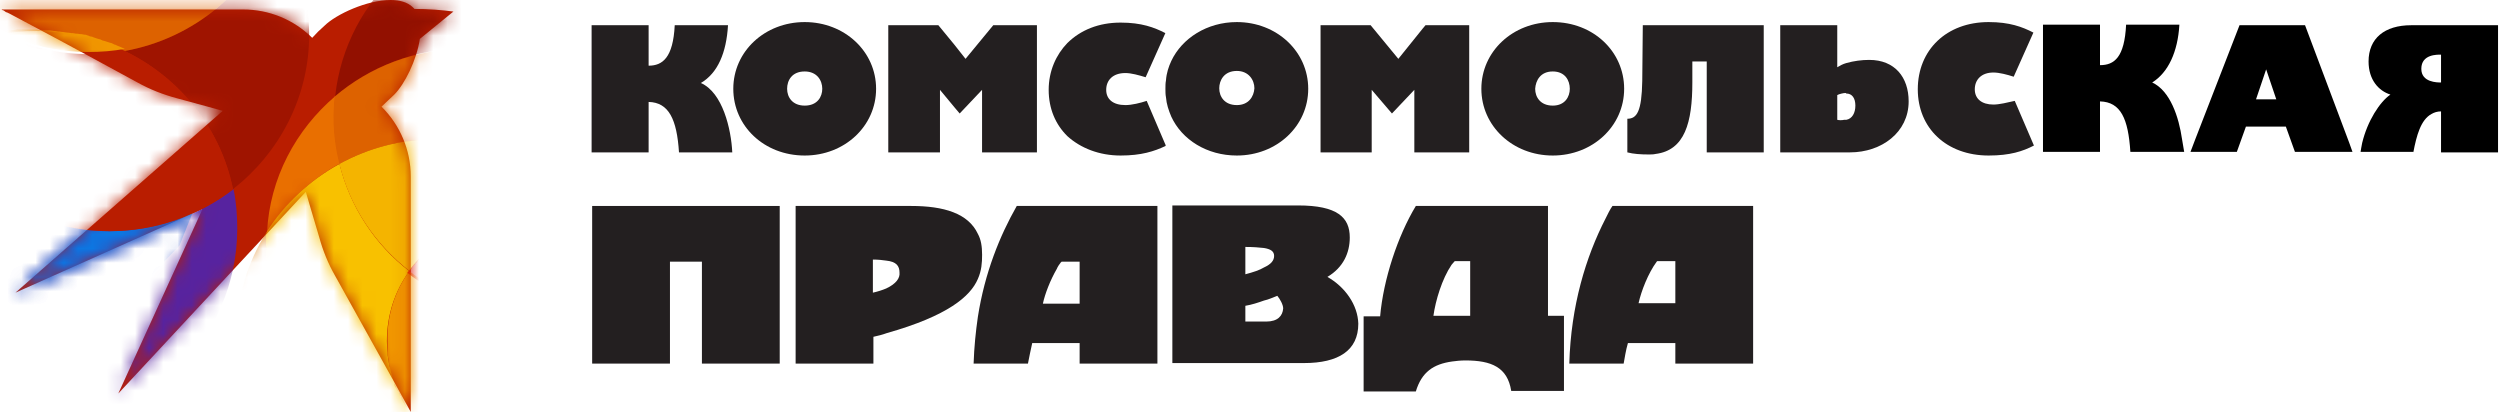 <svg width="176" height="29" viewBox="0 0 176 29" fill="none" xmlns="http://www.w3.org/2000/svg">
<path fill-rule="evenodd" clip-rule="evenodd" d="M109.314 10.949C112.127 10.949 114.34 8.878 114.34 6.251C114.34 3.625 112.164 1.554 109.314 1.554C106.501 1.554 104.288 3.625 104.288 6.251C104.288 8.878 106.501 10.949 109.314 10.949ZM109.314 5.031C110.177 5.031 110.514 5.66 110.514 6.251C110.514 6.806 110.177 7.435 109.314 7.435C108.451 7.435 108.076 6.843 108.076 6.251C108.114 5.66 108.451 5.031 109.314 5.031Z" fill="#231F20"/>
<path fill-rule="evenodd" clip-rule="evenodd" d="M87.073 1.554C84.972 1.554 83.209 2.7 82.459 4.291C82.271 4.698 82.121 5.142 82.084 5.66C82.046 5.845 82.046 6.067 82.046 6.251C82.046 6.436 82.046 6.658 82.084 6.843C82.121 7.324 82.271 7.768 82.459 8.212C83.209 9.839 84.972 10.949 87.073 10.949C89.886 10.949 92.099 8.878 92.099 6.251C92.099 3.625 89.886 1.554 87.073 1.554ZM87.073 7.398C86.21 7.398 85.835 6.806 85.835 6.215C85.835 5.66 86.172 4.994 87.073 4.994C87.898 4.994 88.31 5.623 88.31 6.215C88.273 6.806 87.898 7.398 87.073 7.398Z" fill="#231F20"/>
<path fill-rule="evenodd" clip-rule="evenodd" d="M78.89 10.949C80.353 10.949 81.253 10.653 82.041 10.284C82.041 10.246 82.041 10.246 82.079 10.246L82.041 10.172L80.728 7.102C80.278 7.25 79.678 7.398 79.228 7.398C78.365 7.398 77.877 6.991 77.877 6.326C77.877 5.66 78.328 5.142 79.228 5.142C79.641 5.142 80.166 5.29 80.653 5.438L82.041 2.331C81.253 1.924 80.353 1.591 78.89 1.591C77.352 1.591 76.077 2.109 75.139 3.034C74.352 3.847 73.827 4.994 73.827 6.326C73.827 7.657 74.314 8.767 75.139 9.581C76.077 10.431 77.39 10.949 78.89 10.949Z" fill="#231F20"/>
<path fill-rule="evenodd" clip-rule="evenodd" d="M66.174 6.325L67.186 7.546L67.561 7.99L69.137 6.325V10.727H73V1.776H69.925L67.974 4.143L67.186 3.144L66.061 1.776H62.535V10.727H66.174V6.325Z" fill="#231F20"/>
<path fill-rule="evenodd" clip-rule="evenodd" d="M130.243 10.727C132.456 10.727 134.369 9.321 134.369 7.139C134.369 5.438 133.394 4.217 131.594 4.217C131.068 4.217 130.506 4.291 129.981 4.439C129.718 4.513 129.531 4.624 129.343 4.735V1.776H125.329V10.727H130.243ZM129.343 8.434V6.695C129.455 6.621 129.793 6.547 129.906 6.547C129.943 6.547 129.943 6.547 129.981 6.584C130.393 6.584 130.618 6.917 130.618 7.435C130.618 7.953 130.393 8.36 129.981 8.434C129.943 8.434 129.868 8.434 129.831 8.434C129.681 8.471 129.455 8.471 129.343 8.434Z" fill="#231F20"/>
<path fill-rule="evenodd" clip-rule="evenodd" d="M108.978 14.5H99.675C98.4 16.609 97.387 19.679 97.162 22.268H95.999V27.558H99.675C100.088 26.189 100.913 25.634 102.226 25.449C102.489 25.412 102.826 25.375 103.164 25.375C105.002 25.375 106.127 25.856 106.39 27.52H110.103V22.231H108.978V14.5ZM103.501 22.231H100.913C101.063 21.158 101.513 19.642 102.189 18.643C102.264 18.569 102.301 18.495 102.414 18.384H103.501V22.231Z" fill="#231F20"/>
<path fill-rule="evenodd" clip-rule="evenodd" d="M116.553 10.838C118.616 10.579 119.141 8.619 119.141 5.807V4.328H120.154V10.727H124.167V1.776H115.653L115.615 5.697C115.578 7.842 115.24 8.36 114.565 8.36V10.727C114.977 10.838 115.503 10.875 116.065 10.875C116.215 10.875 116.403 10.875 116.553 10.838Z" fill="#231F20"/>
<path fill-rule="evenodd" clip-rule="evenodd" d="M96.568 6.325L97.993 7.99L99.569 6.325V10.727H103.432V1.776H100.356L100.169 1.998L98.443 4.143L96.493 1.776H92.967V10.727H96.568V6.325Z" fill="#231F20"/>
<path fill-rule="evenodd" clip-rule="evenodd" d="M93.449 19.494C94.574 18.828 95.024 17.792 95.024 16.719C95.024 15.314 94.162 14.463 91.386 14.463H82.534V25.56H91.799C94.237 25.56 95.625 24.672 95.625 22.786C95.587 21.454 94.687 20.196 93.449 19.494ZM87.673 17.385C88.235 17.385 88.648 17.422 88.986 17.459C89.436 17.533 89.698 17.681 89.698 18.014C89.698 18.347 89.473 18.606 88.986 18.828C88.685 19.013 88.235 19.161 87.673 19.309V17.385ZM89.135 22.638H87.673V21.528C88.123 21.454 88.573 21.306 88.986 21.158C89.323 21.084 89.623 20.936 89.923 20.825C90.111 21.047 90.336 21.454 90.336 21.713C90.298 22.231 89.961 22.638 89.135 22.638Z" fill="#231F20"/>
<path fill-rule="evenodd" clip-rule="evenodd" d="M69.14 17.94C69.14 17.348 69.065 16.868 68.84 16.461C68.165 15.018 66.44 14.5 64.152 14.5H56.012V25.597H61.488V23.711C61.826 23.637 62.126 23.563 62.426 23.452C66.74 22.231 68.315 20.862 68.84 19.642C69.103 19.05 69.14 18.495 69.14 17.94ZM62.389 20.308C62.126 20.419 61.788 20.529 61.451 20.604V18.273C61.826 18.273 62.126 18.31 62.389 18.347C63.101 18.421 63.326 18.717 63.326 19.198C63.364 19.568 63.101 19.975 62.389 20.308Z" fill="#231F20"/>
<path fill-rule="evenodd" clip-rule="evenodd" d="M140.338 7.361C139.513 7.361 139.025 6.954 139.025 6.288C139.025 5.623 139.475 5.105 140.338 5.105C140.751 5.105 141.313 5.253 141.764 5.401L143.151 2.294C142.364 1.887 141.463 1.554 140.001 1.554C137.037 1.554 135.012 3.514 135.012 6.288C135.012 9.026 137.037 10.949 140.001 10.949C141.501 10.949 142.401 10.653 143.189 10.246L141.839 7.102C141.351 7.213 140.751 7.361 140.338 7.361Z" fill="#231F20"/>
<path fill-rule="evenodd" clip-rule="evenodd" d="M113.517 14.5C113.33 14.759 113.18 15.092 113.03 15.388C111.642 18.088 110.592 21.528 110.479 25.597H114.305C114.38 25.19 114.455 24.672 114.605 24.154H117.944V25.597H123.42V14.5H113.517ZM117.944 18.421V21.343H115.355C115.543 20.492 116.031 19.235 116.631 18.421C116.631 18.421 116.631 18.421 116.668 18.384H117.944V18.421Z" fill="#231F20"/>
<path fill-rule="evenodd" clip-rule="evenodd" d="M71.58 14.5C70.38 16.609 69.329 19.198 68.842 22.305C68.692 23.341 68.579 24.45 68.542 25.597H72.368C72.443 25.19 72.555 24.672 72.668 24.154H76.006V25.597H81.482V14.5H71.58ZM76.006 21.38H73.418C73.568 20.677 73.943 19.716 74.393 18.939C74.468 18.754 74.581 18.606 74.693 18.458C74.693 18.458 74.731 18.458 74.731 18.421H76.006V21.38Z" fill="#231F20"/>
<path fill-rule="evenodd" clip-rule="evenodd" d="M41.688 14.5V25.597H47.165V18.421H49.415V25.597H54.892V14.5H41.688Z" fill="#231F20"/>
<path fill-rule="evenodd" clip-rule="evenodd" d="M56.651 10.949C59.464 10.949 61.677 8.878 61.677 6.251C61.677 3.625 59.464 1.554 56.651 1.554C53.837 1.554 51.624 3.625 51.624 6.251C51.624 8.878 53.8 10.949 56.651 10.949ZM56.651 5.031C57.513 5.031 57.888 5.66 57.888 6.251C57.888 6.806 57.551 7.435 56.651 7.435C55.788 7.435 55.413 6.843 55.413 6.251C55.413 5.66 55.75 5.031 56.651 5.031Z" fill="#231F20"/>
<path fill-rule="evenodd" clip-rule="evenodd" d="M45.663 7.176C47.088 7.213 47.651 8.397 47.801 10.727H51.552C51.477 9.1 50.877 6.51 49.339 5.844C50.539 5.142 51.139 3.699 51.252 1.776H47.501C47.388 4.069 46.638 4.624 45.663 4.624V1.776H41.649V10.727H45.663V7.176Z" fill="#231F20"/>
<path d="M153.616 9.802C153.391 8.249 152.791 6.399 151.516 5.807C152.641 5.104 153.316 3.662 153.429 1.738H149.678C149.565 4.032 148.853 4.587 147.84 4.587V1.738H143.826V10.69H147.84V7.139C149.303 7.176 149.828 8.36 149.978 10.69H153.766L153.616 9.802Z" fill="black"/>
<path d="M169.898 10.727C170.123 9.543 170.423 8.434 171.173 8.027C171.361 7.916 171.586 7.842 171.849 7.842V10.727H175.862V1.776H169.748C167.873 1.776 166.747 2.7 166.747 4.328C166.747 5.623 167.46 6.399 168.285 6.658C167.535 7.176 166.672 8.508 166.297 10.061C166.26 10.209 166.185 10.69 166.185 10.69H166.522H169.898V10.727ZM171.849 3.847V5.807C171.586 5.807 170.461 5.807 170.461 4.846C170.461 3.81 171.586 3.847 171.849 3.847Z" fill="black"/>
<path d="M162.275 1.776H157.662L154.548 9.802L154.211 10.69H157.474L158.112 8.915H160.925L161.563 10.69H165.614L165.389 10.061L162.275 1.776ZM158.825 6.991L159.537 4.883L160.25 6.991H158.825Z" fill="black"/>
<path fill-rule="evenodd" clip-rule="evenodd" d="M4.013 2.737L0.675 0.962L0.525 0.888L0.413 0.851L0.263 0.74L0.15 0.703L0.113 0.666H0.075H0.038H0C0 0.666 11.59 0.666 17.104 0.666C18.942 0.666 20.668 1.369 21.98 2.663C22.243 2.367 22.543 2.071 22.843 1.812C23.668 0.999 25.844 0 27.494 0C28.132 0 28.695 0.148 29.07 0.518C29.107 0.555 29.145 0.592 29.182 0.629C30.12 0.629 31.133 0.703 31.92 0.814L29.557 2.737C29.332 4.254 28.469 5.955 27.757 6.658C27.457 6.954 27.157 7.213 26.857 7.509C28.169 8.803 28.919 10.579 28.919 12.428C28.919 17.866 28.919 29 28.919 29C28.919 29 25.206 22.305 23.593 19.419C23.106 18.569 22.73 17.644 22.468 16.682C22.055 15.314 21.53 13.501 21.53 13.501L8.327 27.705L14.254 14.722L1.088 20.603L15.679 7.805C15.679 7.805 13.841 7.287 12.453 6.917C11.478 6.658 10.54 6.288 9.677 5.807C7.652 4.698 4.013 2.737 4.013 2.737Z" fill="#B91D00"/>
<mask id="mask0_1796_38" style="mask-type:luminance" maskUnits="userSpaceOnUse" x="0" y="0" width="32" height="30">
<path d="M4.025 2.738L0.687 0.963L0.537 0.889L0.424 0.852L0.274 0.741L0.162 0.704L0.124 0.667H0.087H0.049H0.012C0.012 0.667 11.602 0.667 17.116 0.667C18.954 0.667 20.679 1.37 21.992 2.664C22.255 2.368 22.555 2.072 22.855 1.813C23.68 1 25.856 0.001 27.506 0.001C28.144 0.001 28.706 0.149 29.081 0.519C29.119 0.556 29.156 0.593 29.194 0.63C30.132 0.63 31.144 0.704 31.932 0.815L29.569 2.738C29.344 4.255 28.481 5.956 27.769 6.659C27.468 6.955 27.168 7.214 26.868 7.51C28.181 8.804 28.931 10.58 28.931 12.429C28.931 17.867 28.931 29.001 28.931 29.001C28.931 29.001 25.218 22.306 23.605 19.42C23.117 18.57 22.742 17.645 22.48 16.683C22.067 15.315 21.542 13.502 21.542 13.502L8.339 27.706L14.265 14.723L1.1 20.604L15.691 7.806C15.691 7.806 13.853 7.288 12.465 6.918C11.49 6.659 10.552 6.289 9.689 5.808C7.664 4.699 4.025 2.738 4.025 2.738Z" fill="white"/>
</mask>
<g mask="url(#mask0_1796_38)">
<path fill-rule="evenodd" clip-rule="evenodd" d="M23.598 6.769C24.348 -0.185 30.312 -5.585 37.551 -5.585C45.278 -5.585 51.58 0.629 51.58 8.249C51.58 9.618 51.392 10.912 51.017 12.17C49.404 10.653 47.229 9.729 44.828 9.729C44.753 9.729 44.641 9.729 44.566 9.729C42.053 5.919 37.739 3.403 32.788 3.403C29.262 3.403 26.036 4.698 23.598 6.769Z" fill="#921000"/>
</g>
<mask id="mask1_1796_38" style="mask-type:luminance" maskUnits="userSpaceOnUse" x="0" y="0" width="32" height="30">
<path d="M4.025 2.738L0.687 0.963L0.537 0.889L0.424 0.852L0.274 0.741L0.162 0.704L0.124 0.667H0.087H0.049H0.012C0.012 0.667 11.602 0.667 17.116 0.667C18.954 0.667 20.679 1.37 21.992 2.664C22.255 2.368 22.555 2.072 22.855 1.813C23.68 1 25.856 0.001 27.506 0.001C28.144 0.001 28.706 0.149 29.081 0.519C29.119 0.556 29.156 0.593 29.194 0.63C30.132 0.63 31.144 0.704 31.932 0.815L29.569 2.738C29.344 4.255 28.481 5.956 27.769 6.659C27.468 6.955 27.168 7.214 26.868 7.51C28.181 8.804 28.931 10.58 28.931 12.429C28.931 17.867 28.931 29.001 28.931 29.001C28.931 29.001 25.218 22.306 23.605 19.42C23.117 18.57 22.742 17.645 22.48 16.683C22.067 15.315 21.542 13.502 21.542 13.502L8.339 27.706L14.265 14.723L1.1 20.604L15.691 7.806C15.691 7.806 13.853 7.288 12.465 6.918C11.49 6.659 10.552 6.289 9.689 5.808C7.664 4.699 4.025 2.738 4.025 2.738Z" fill="white"/>
</mask>
<g mask="url(#mask1_1796_38)">
<path fill-rule="evenodd" clip-rule="evenodd" d="M18.766 16.35C18.728 16.646 18.728 16.942 18.728 17.238C18.728 24.229 24.017 30.036 30.881 30.961C32.307 31.96 33.995 32.515 35.87 32.515C39.433 32.515 42.509 30.369 43.822 27.336C43.934 27.336 44.084 27.373 44.197 27.373C42.547 33.217 37.108 37.471 30.694 37.471C22.967 37.471 16.665 31.257 16.665 23.637C16.665 20.974 17.415 18.459 18.766 16.35Z" fill="#DD7700"/>
</g>
<mask id="mask2_1796_38" style="mask-type:luminance" maskUnits="userSpaceOnUse" x="0" y="0" width="32" height="30">
<path d="M4.025 2.738L0.687 0.963L0.537 0.889L0.424 0.852L0.274 0.741L0.162 0.704L0.124 0.667H0.087H0.049H0.012C0.012 0.667 11.602 0.667 17.116 0.667C18.954 0.667 20.679 1.37 21.992 2.664C22.255 2.368 22.555 2.072 22.855 1.813C23.68 1 25.856 0.001 27.506 0.001C28.144 0.001 28.706 0.149 29.081 0.519C29.119 0.556 29.156 0.593 29.194 0.63C30.132 0.63 31.144 0.704 31.932 0.815L29.569 2.738C29.344 4.255 28.481 5.956 27.769 6.659C27.468 6.955 27.168 7.214 26.868 7.51C28.181 8.804 28.931 10.58 28.931 12.429C28.931 17.867 28.931 29.001 28.931 29.001C28.931 29.001 25.218 22.306 23.605 19.42C23.117 18.57 22.742 17.645 22.48 16.683C22.067 15.315 21.542 13.502 21.542 13.502L8.339 27.706L14.265 14.723L1.1 20.604L15.691 7.806C15.691 7.806 13.853 7.288 12.465 6.918C11.49 6.659 10.552 6.289 9.689 5.808C7.664 4.699 4.025 2.738 4.025 2.738Z" fill="white"/>
</mask>
<g mask="url(#mask2_1796_38)">
<path fill-rule="evenodd" clip-rule="evenodd" d="M19.402 -5.215C20.902 -3.033 21.765 -0.407 21.765 2.442C21.765 6.843 19.664 10.764 16.401 13.316C15.538 9.026 12.65 5.475 8.787 3.588C13.7 2.701 17.714 -0.702 19.402 -5.215Z" fill="#9F1400"/>
</g>
<mask id="mask3_1796_38" style="mask-type:luminance" maskUnits="userSpaceOnUse" x="0" y="0" width="32" height="30">
<path d="M4.025 2.738L0.687 0.963L0.537 0.889L0.424 0.852L0.274 0.741L0.162 0.704L0.124 0.667H0.087H0.049H0.012C0.012 0.667 11.602 0.667 17.116 0.667C18.954 0.667 20.679 1.37 21.992 2.664C22.255 2.368 22.555 2.072 22.855 1.813C23.68 1 25.856 0.001 27.506 0.001C28.144 0.001 28.706 0.149 29.081 0.519C29.119 0.556 29.156 0.593 29.194 0.63C30.132 0.63 31.144 0.704 31.932 0.815L29.569 2.738C29.344 4.255 28.481 5.956 27.769 6.659C27.468 6.955 27.168 7.214 26.868 7.51C28.181 8.804 28.931 10.58 28.931 12.429C28.931 17.867 28.931 29.001 28.931 29.001C28.931 29.001 25.218 22.306 23.605 19.42C23.117 18.57 22.742 17.645 22.48 16.683C22.067 15.315 21.542 13.502 21.542 13.502L8.339 27.706L14.265 14.723L1.1 20.604L15.691 7.806C15.691 7.806 13.853 7.288 12.465 6.918C11.49 6.659 10.552 6.289 9.689 5.808C7.664 4.699 4.025 2.738 4.025 2.738Z" fill="white"/>
</mask>
<g mask="url(#mask3_1796_38)">
<path fill-rule="evenodd" clip-rule="evenodd" d="M-5.436 -2.366C-4.086 -0.369 -2.173 1.296 0.04 2.369C-2.211 2.775 -4.311 3.7 -6.074 5.069C-6.262 4.218 -6.337 3.33 -6.337 2.443C-6.299 0.741 -5.999 -0.887 -5.436 -2.366Z" fill="#6B0200"/>
</g>
<mask id="mask4_1796_38" style="mask-type:luminance" maskUnits="userSpaceOnUse" x="0" y="0" width="32" height="30">
<path d="M4.025 2.738L0.687 0.963L0.537 0.889L0.424 0.852L0.274 0.741L0.162 0.704L0.124 0.667H0.087H0.049H0.012C0.012 0.667 11.602 0.667 17.116 0.667C18.954 0.667 20.679 1.37 21.992 2.664C22.255 2.368 22.555 2.072 22.855 1.813C23.68 1 25.856 0.001 27.506 0.001C28.144 0.001 28.706 0.149 29.081 0.519C29.119 0.556 29.156 0.593 29.194 0.63C30.132 0.63 31.144 0.704 31.932 0.815L29.569 2.738C29.344 4.255 28.481 5.956 27.769 6.659C27.468 6.955 27.168 7.214 26.868 7.51C28.181 8.804 28.931 10.58 28.931 12.429C28.931 17.867 28.931 29.001 28.931 29.001C28.931 29.001 25.218 22.306 23.605 19.42C23.117 18.57 22.742 17.645 22.48 16.683C22.067 15.315 21.542 13.502 21.542 13.502L8.339 27.706L14.265 14.723L1.1 20.604L15.691 7.806C15.691 7.806 13.853 7.288 12.465 6.918C11.49 6.659 10.552 6.289 9.689 5.808C7.664 4.699 4.025 2.738 4.025 2.738Z" fill="white"/>
</mask>
<g mask="url(#mask4_1796_38)">
<path fill-rule="evenodd" clip-rule="evenodd" d="M23.602 6.77C23.564 7.251 23.527 7.731 23.527 8.249C23.527 9.359 23.677 10.469 23.939 11.504C21.839 12.651 20.076 14.316 18.801 16.35C18.988 12.54 20.826 9.137 23.602 6.77Z" fill="#E96F00"/>
</g>
<mask id="mask5_1796_38" style="mask-type:luminance" maskUnits="userSpaceOnUse" x="0" y="0" width="32" height="30">
<path d="M4.025 2.738L0.687 0.963L0.537 0.889L0.424 0.852L0.274 0.741L0.162 0.704L0.124 0.667H0.087H0.049H0.012C0.012 0.667 11.602 0.667 17.116 0.667C18.954 0.667 20.679 1.37 21.992 2.664C22.255 2.368 22.555 2.072 22.855 1.813C23.68 1 25.856 0.001 27.506 0.001C28.144 0.001 28.706 0.149 29.081 0.519C29.119 0.556 29.156 0.593 29.194 0.63C30.132 0.63 31.144 0.704 31.932 0.815L29.569 2.738C29.344 4.255 28.481 5.956 27.769 6.659C27.468 6.955 27.168 7.214 26.868 7.51C28.181 8.804 28.931 10.58 28.931 12.429C28.931 17.867 28.931 29.001 28.931 29.001C28.931 29.001 25.218 22.306 23.605 19.42C23.117 18.57 22.742 17.645 22.48 16.683C22.067 15.315 21.542 13.502 21.542 13.502L8.339 27.706L14.265 14.723L1.1 20.604L15.691 7.806C15.691 7.806 13.853 7.288 12.465 6.918C11.49 6.659 10.552 6.289 9.689 5.808C7.664 4.699 4.025 2.738 4.025 2.738Z" fill="white"/>
</mask>
<g mask="url(#mask5_1796_38)">
<path fill-rule="evenodd" clip-rule="evenodd" d="M23.893 11.542C23.631 10.506 23.481 9.396 23.481 8.287C23.481 7.806 23.518 7.288 23.556 6.807C26.032 4.699 29.22 3.441 32.746 3.441C37.697 3.441 42.011 5.956 44.524 9.766C42.236 9.84 40.172 10.728 38.635 12.171L38.56 12.245C36.309 10.728 33.571 9.84 30.645 9.84C28.207 9.803 25.919 10.432 23.893 11.542Z" fill="#DD6200"/>
</g>
<mask id="mask6_1796_38" style="mask-type:luminance" maskUnits="userSpaceOnUse" x="0" y="0" width="32" height="30">
<path d="M4.025 2.738L0.687 0.963L0.537 0.889L0.424 0.852L0.274 0.741L0.162 0.704L0.124 0.667H0.087H0.049H0.012C0.012 0.667 11.602 0.667 17.116 0.667C18.954 0.667 20.679 1.37 21.992 2.664C22.255 2.368 22.555 2.072 22.855 1.813C23.68 1 25.856 0.001 27.506 0.001C28.144 0.001 28.706 0.149 29.081 0.519C29.119 0.556 29.156 0.593 29.194 0.63C30.132 0.63 31.144 0.704 31.932 0.815L29.569 2.738C29.344 4.255 28.481 5.956 27.769 6.659C27.468 6.955 27.168 7.214 26.868 7.51C28.181 8.804 28.931 10.58 28.931 12.429C28.931 17.867 28.931 29.001 28.931 29.001C28.931 29.001 25.218 22.306 23.605 19.42C23.117 18.57 22.742 17.645 22.48 16.683C22.067 15.315 21.542 13.502 21.542 13.502L8.339 27.706L14.265 14.723L1.1 20.604L15.691 7.806C15.691 7.806 13.853 7.288 12.465 6.918C11.49 6.659 10.552 6.289 9.689 5.808C7.664 4.699 4.025 2.738 4.025 2.738Z" fill="white"/>
</mask>
<g mask="url(#mask6_1796_38)">
<path fill-rule="evenodd" clip-rule="evenodd" d="M23.899 11.541C24.649 14.575 26.412 17.238 28.813 19.087C27.8 20.493 27.237 22.157 27.237 24.007C27.237 26.892 28.663 29.407 30.876 30.961C24.011 30.036 18.723 24.266 18.723 17.238C18.723 16.942 18.723 16.646 18.76 16.35C20.035 14.353 21.798 12.688 23.899 11.541Z" fill="#F8C100"/>
</g>
<mask id="mask7_1796_38" style="mask-type:luminance" maskUnits="userSpaceOnUse" x="0" y="0" width="32" height="30">
<path d="M4.025 2.738L0.687 0.963L0.537 0.889L0.424 0.852L0.274 0.741L0.162 0.704L0.124 0.667H0.087H0.049H0.012C0.012 0.667 11.602 0.667 17.116 0.667C18.954 0.667 20.679 1.37 21.992 2.664C22.255 2.368 22.555 2.072 22.855 1.813C23.68 1 25.856 0.001 27.506 0.001C28.144 0.001 28.706 0.149 29.081 0.519C29.119 0.556 29.156 0.593 29.194 0.63C30.132 0.63 31.144 0.704 31.932 0.815L29.569 2.738C29.344 4.255 28.481 5.956 27.769 6.659C27.468 6.955 27.168 7.214 26.868 7.51C28.181 8.804 28.931 10.58 28.931 12.429C28.931 17.867 28.931 29.001 28.931 29.001C28.931 29.001 25.218 22.306 23.605 19.42C23.117 18.57 22.742 17.645 22.48 16.683C22.067 15.315 21.542 13.502 21.542 13.502L8.339 27.706L14.265 14.723L1.1 20.604L15.691 7.806C15.691 7.806 13.853 7.288 12.465 6.918C11.49 6.659 10.552 6.289 9.689 5.808C7.664 4.699 4.025 2.738 4.025 2.738Z" fill="white"/>
</mask>
<g mask="url(#mask7_1796_38)">
<path fill-rule="evenodd" clip-rule="evenodd" d="M23.89 11.542C25.916 10.432 28.204 9.803 30.68 9.803C33.605 9.803 36.343 10.691 38.594 12.208C38.481 12.319 38.369 12.43 38.257 12.54C38.144 12.652 38.031 12.762 37.956 12.91C37.919 12.984 37.844 13.021 37.806 13.095L37.731 13.206L37.694 13.28C37.656 13.354 37.619 13.391 37.544 13.465V13.502L37.469 13.576L37.431 13.65V13.687C37.394 13.761 37.356 13.798 37.319 13.872V13.909L37.281 13.983L37.244 14.057V14.094C37.206 14.168 37.169 14.205 37.131 14.279V14.316L37.094 14.39L37.056 14.501V14.538C37.019 14.612 36.981 14.686 36.944 14.723V14.76V14.797L36.906 14.871L36.831 14.982C36.794 15.056 36.756 15.13 36.756 15.204V15.241V15.278C36.719 15.352 36.719 15.426 36.681 15.5C36.606 15.5 36.493 15.5 36.419 15.5H36.156C36.081 15.5 36.006 15.5 35.893 15.5H35.856H35.781H35.668H35.593H35.556H35.518H35.443H35.368H35.331H35.293H35.256H35.106H35.068C34.993 15.5 34.918 15.537 34.843 15.537H34.806L34.656 15.574H34.618H34.581H34.543H34.468H34.393H34.355H34.318H34.281L33.793 15.722H33.755H33.718H33.68L33.493 15.759C33.418 15.796 33.343 15.796 33.268 15.833H33.23H33.193L33.08 15.87H33.043H33.005H32.968L32.893 15.906L32.818 15.944H32.78H32.743H32.705L32.593 15.98H32.555C32.48 16.017 32.405 16.055 32.33 16.091L32.255 16.276L32.142 16.35H32.105H32.068L32.03 16.387L31.955 16.424L31.88 16.461H31.805L31.767 16.498L31.73 16.535L31.655 16.572L31.617 16.609H31.58H31.542L31.392 16.72C31.317 16.757 31.242 16.794 31.205 16.831L31.13 16.868L31.055 16.942L31.017 16.979L30.98 17.016L30.942 17.053L30.867 17.09L30.792 17.127H30.755L30.717 17.164L30.68 17.201L30.567 17.275L30.53 17.312C30.455 17.349 30.417 17.423 30.342 17.46L30.305 17.497L30.192 17.571L30.154 17.608H30.117L30.079 17.645L30.005 17.719V17.756L29.967 17.793L29.929 17.83L29.892 17.867L29.817 17.941H29.779L29.742 17.978L29.629 18.126C29.592 18.2 29.517 18.237 29.479 18.311L29.442 18.348L29.367 18.459L29.329 18.496H29.254V18.533L29.217 18.607L29.142 18.681H29.104V18.718L29.067 18.755L28.992 18.866V18.903C28.954 18.977 28.879 19.051 28.842 19.088C26.404 17.201 24.641 14.575 23.89 11.542Z" fill="#F4B400"/>
</g>
<mask id="mask8_1796_38" style="mask-type:luminance" maskUnits="userSpaceOnUse" x="0" y="0" width="32" height="30">
<path d="M4.025 2.738L0.687 0.963L0.537 0.889L0.424 0.852L0.274 0.741L0.162 0.704L0.124 0.667H0.087H0.049H0.012C0.012 0.667 11.602 0.667 17.116 0.667C18.954 0.667 20.679 1.37 21.992 2.664C22.255 2.368 22.555 2.072 22.855 1.813C23.68 1 25.856 0.001 27.506 0.001C28.144 0.001 28.706 0.149 29.081 0.519C29.119 0.556 29.156 0.593 29.194 0.63C30.132 0.63 31.144 0.704 31.932 0.815L29.569 2.738C29.344 4.255 28.481 5.956 27.769 6.659C27.468 6.955 27.168 7.214 26.868 7.51C28.181 8.804 28.931 10.58 28.931 12.429C28.931 17.867 28.931 29.001 28.931 29.001C28.931 29.001 25.218 22.306 23.605 19.42C23.117 18.57 22.742 17.645 22.48 16.683C22.067 15.315 21.542 13.502 21.542 13.502L8.339 27.706L14.265 14.723L1.1 20.604L15.691 7.806C15.691 7.806 13.853 7.288 12.465 6.918C11.49 6.659 10.552 6.289 9.689 5.808C7.664 4.699 4.025 2.738 4.025 2.738Z" fill="white"/>
</mask>
<g mask="url(#mask8_1796_38)">
<path fill-rule="evenodd" clip-rule="evenodd" d="M-5.43 -2.366C-3.442 -7.656 1.697 -11.392 7.736 -11.392C12.612 -11.392 16.888 -8.95 19.401 -5.214C17.713 -0.702 13.7 2.701 8.786 3.589C6.911 2.664 4.81 2.184 2.56 2.184C1.697 2.184 0.834 2.258 0.009 2.405C-2.166 1.296 -4.079 -0.369 -5.43 -2.366Z" fill="#DD6200"/>
</g>
<mask id="mask9_1796_38" style="mask-type:luminance" maskUnits="userSpaceOnUse" x="0" y="0" width="32" height="30">
<path d="M4.025 2.738L0.687 0.963L0.537 0.889L0.424 0.852L0.274 0.741L0.162 0.704L0.124 0.667H0.087H0.049H0.012C0.012 0.667 11.602 0.667 17.116 0.667C18.954 0.667 20.679 1.37 21.992 2.664C22.255 2.368 22.555 2.072 22.855 1.813C23.68 1 25.856 0.001 27.506 0.001C28.144 0.001 28.706 0.149 29.081 0.519C29.119 0.556 29.156 0.593 29.194 0.63C30.132 0.63 31.144 0.704 31.932 0.815L29.569 2.738C29.344 4.255 28.481 5.956 27.769 6.659C27.468 6.955 27.168 7.214 26.868 7.51C28.181 8.804 28.931 10.58 28.931 12.429C28.931 17.867 28.931 29.001 28.931 29.001C28.931 29.001 25.218 22.306 23.605 19.42C23.117 18.57 22.742 17.645 22.48 16.683C22.067 15.315 21.542 13.502 21.542 13.502L8.339 27.706L14.265 14.723L1.1 20.604L15.691 7.806C15.691 7.806 13.853 7.288 12.465 6.918C11.49 6.659 10.552 6.289 9.689 5.808C7.664 4.699 4.025 2.738 4.025 2.738Z" fill="white"/>
</mask>
<g mask="url(#mask9_1796_38)">
<path fill-rule="evenodd" clip-rule="evenodd" d="M-6.028 5.068C-4.79 11.43 0.911 16.276 7.738 16.276C11.001 16.276 14.039 15.166 16.44 13.317C16.628 14.205 16.703 15.129 16.703 16.091C16.703 23.785 10.401 29.999 2.599 29.999C-5.203 29.999 -11.504 23.785 -11.504 16.091C-11.504 11.578 -9.366 7.62 -6.028 5.068Z" fill="#57239F"/>
</g>
<mask id="mask10_1796_38" style="mask-type:luminance" maskUnits="userSpaceOnUse" x="0" y="0" width="32" height="30">
<path d="M4.025 2.738L0.687 0.963L0.537 0.889L0.424 0.852L0.274 0.741L0.162 0.704L0.124 0.667H0.087H0.049H0.012C0.012 0.667 11.602 0.667 17.116 0.667C18.954 0.667 20.679 1.37 21.992 2.664C22.255 2.368 22.555 2.072 22.855 1.813C23.68 1 25.856 0.001 27.506 0.001C28.144 0.001 28.706 0.149 29.081 0.519C29.119 0.556 29.156 0.593 29.194 0.63C30.132 0.63 31.144 0.704 31.932 0.815L29.569 2.738C29.344 4.255 28.481 5.956 27.769 6.659C27.468 6.955 27.168 7.214 26.868 7.51C28.181 8.804 28.931 10.58 28.931 12.429C28.931 17.867 28.931 29.001 28.931 29.001C28.931 29.001 25.218 22.306 23.605 19.42C23.117 18.57 22.742 17.645 22.48 16.683C22.067 15.315 21.542 13.502 21.542 13.502L8.339 27.706L14.265 14.723L1.1 20.604L15.691 7.806C15.691 7.806 13.853 7.288 12.465 6.918C11.49 6.659 10.552 6.289 9.689 5.808C7.664 4.699 4.025 2.738 4.025 2.738Z" fill="white"/>
</mask>
<g mask="url(#mask10_1796_38)">
<path fill-rule="evenodd" clip-rule="evenodd" d="M7.464 29.111C5.926 29.666 4.276 29.962 2.55 29.962C-5.252 29.962 -11.553 23.748 -11.553 16.054C-11.553 11.578 -9.415 7.62 -6.077 5.068C-4.839 11.43 0.862 16.276 7.689 16.276C9.79 16.276 11.778 15.832 13.54 15.018L12.64 17.275L5.514 24.784L7.464 29.111Z" fill="#0C77E2"/>
</g>
<mask id="mask11_1796_38" style="mask-type:luminance" maskUnits="userSpaceOnUse" x="0" y="0" width="32" height="30">
<path d="M4.025 2.738L0.687 0.963L0.537 0.889L0.424 0.852L0.274 0.741L0.162 0.704L0.124 0.667H0.087H0.049H0.012C0.012 0.667 11.602 0.667 17.116 0.667C18.954 0.667 20.679 1.37 21.992 2.664C22.255 2.368 22.555 2.072 22.855 1.813C23.68 1 25.856 0.001 27.506 0.001C28.144 0.001 28.706 0.149 29.081 0.519C29.119 0.556 29.156 0.593 29.194 0.63C30.132 0.63 31.144 0.704 31.932 0.815L29.569 2.738C29.344 4.255 28.481 5.956 27.769 6.659C27.468 6.955 27.168 7.214 26.868 7.51C28.181 8.804 28.931 10.58 28.931 12.429C28.931 17.867 28.931 29.001 28.931 29.001C28.931 29.001 25.218 22.306 23.605 19.42C23.117 18.57 22.742 17.645 22.48 16.683C22.067 15.315 21.542 13.502 21.542 13.502L8.339 27.706L14.265 14.723L1.1 20.604L15.691 7.806C15.691 7.806 13.853 7.288 12.465 6.918C11.49 6.659 10.552 6.289 9.689 5.808C7.664 4.699 4.025 2.738 4.025 2.738Z" fill="white"/>
</mask>
<g mask="url(#mask11_1796_38)">
<path fill-rule="evenodd" clip-rule="evenodd" d="M0.05 2.368C1.926 3.293 4.026 3.81 6.239 3.81C7.102 3.81 7.965 3.736 8.79 3.588C8.678 3.514 8.565 3.477 8.453 3.44C12.504 5.253 15.504 8.915 16.404 13.317C14.004 15.166 11.003 16.276 7.702 16.276C0.876 16.276 -4.826 11.467 -6.064 5.068C-4.301 3.736 -2.2 2.775 0.05 2.368Z" fill="#B91D00"/>
</g>
<mask id="mask12_1796_38" style="mask-type:luminance" maskUnits="userSpaceOnUse" x="0" y="0" width="32" height="30">
<path d="M4.025 2.738L0.687 0.963L0.537 0.889L0.424 0.852L0.274 0.741L0.162 0.704L0.124 0.667H0.087H0.049H0.012C0.012 0.667 11.602 0.667 17.116 0.667C18.954 0.667 20.679 1.37 21.992 2.664C22.255 2.368 22.555 2.072 22.855 1.813C23.68 1 25.856 0.001 27.506 0.001C28.144 0.001 28.706 0.149 29.081 0.519C29.119 0.556 29.156 0.593 29.194 0.63C30.132 0.63 31.144 0.704 31.932 0.815L29.569 2.738C29.344 4.255 28.481 5.956 27.769 6.659C27.468 6.955 27.168 7.214 26.868 7.51C28.181 8.804 28.931 10.58 28.931 12.429C28.931 17.867 28.931 29.001 28.931 29.001C28.931 29.001 25.218 22.306 23.605 19.42C23.117 18.57 22.742 17.645 22.48 16.683C22.067 15.315 21.542 13.502 21.542 13.502L8.339 27.706L14.265 14.723L1.1 20.604L15.691 7.806C15.691 7.806 13.853 7.288 12.465 6.918C11.49 6.659 10.552 6.289 9.689 5.808C7.664 4.699 4.025 2.738 4.025 2.738Z" fill="white"/>
</mask>
<g mask="url(#mask12_1796_38)">
<path fill-rule="evenodd" clip-rule="evenodd" d="M2.863 2.146H2.938H3.201H3.238H3.501H3.576L3.839 2.183H3.876L4.101 2.22H4.176L4.439 2.257H4.476L4.701 2.294H4.776L5.039 2.331H5.114L5.339 2.368H5.414L5.677 2.405H5.752L5.939 2.442H6.014L6.239 2.516L6.314 2.553L6.502 2.59L6.577 2.627L6.802 2.701L6.914 2.738L7.064 2.775L7.139 2.812L7.214 2.849L7.364 2.886L7.477 2.923L7.589 2.96L7.702 2.997L7.852 3.034L7.927 3.071L8.077 3.145H8.115L8.265 3.219L8.452 3.293C8.565 3.33 8.677 3.404 8.79 3.441C7.965 3.589 7.102 3.663 6.239 3.663C4.026 3.663 1.926 3.145 0.05 2.22H0.088L0.313 2.183H0.388L0.613 2.146H0.725L0.913 2.109H1.025L1.213 2.072H1.325H1.513H1.626H1.813H1.926H2.151H2.263H2.563L2.863 2.146Z" fill="#F19700"/>
</g>
<mask id="mask13_1796_38" style="mask-type:luminance" maskUnits="userSpaceOnUse" x="0" y="0" width="32" height="30">
<path d="M4.025 2.738L0.687 0.963L0.537 0.889L0.424 0.852L0.274 0.741L0.162 0.704L0.124 0.667H0.087H0.049H0.012C0.012 0.667 11.602 0.667 17.116 0.667C18.954 0.667 20.679 1.37 21.992 2.664C22.255 2.368 22.555 2.072 22.855 1.813C23.68 1 25.856 0.001 27.506 0.001C28.144 0.001 28.706 0.149 29.081 0.519C29.119 0.556 29.156 0.593 29.194 0.63C30.132 0.63 31.144 0.704 31.932 0.815L29.569 2.738C29.344 4.255 28.481 5.956 27.769 6.659C27.468 6.955 27.168 7.214 26.868 7.51C28.181 8.804 28.931 10.58 28.931 12.429C28.931 17.867 28.931 29.001 28.931 29.001C28.931 29.001 25.218 22.306 23.605 19.42C23.117 18.57 22.742 17.645 22.48 16.683C22.067 15.315 21.542 13.502 21.542 13.502L8.339 27.706L14.265 14.723L1.1 20.604L15.691 7.806C15.691 7.806 13.853 7.288 12.465 6.918C11.49 6.659 10.552 6.289 9.689 5.808C7.664 4.699 4.025 2.738 4.025 2.738Z" fill="white"/>
</mask>
<g mask="url(#mask13_1796_38)">
<path fill-rule="evenodd" clip-rule="evenodd" d="M30.874 30.961C31.474 31.035 32.112 31.072 32.75 31.072C36.576 31.072 40.064 29.556 42.577 27.114C42.99 27.225 43.365 27.299 43.815 27.336C42.502 30.406 39.426 32.515 35.863 32.515C33.987 32.515 32.3 31.96 30.874 30.961C30.799 30.887 30.724 30.85 30.687 30.813L30.874 30.961Z" fill="#DA1600"/>
</g>
<mask id="mask14_1796_38" style="mask-type:luminance" maskUnits="userSpaceOnUse" x="0" y="0" width="32" height="30">
<path d="M4.025 2.738L0.687 0.963L0.537 0.889L0.424 0.852L0.274 0.741L0.162 0.704L0.124 0.667H0.087H0.049H0.012C0.012 0.667 11.602 0.667 17.116 0.667C18.954 0.667 20.679 1.37 21.992 2.664C22.255 2.368 22.555 2.072 22.855 1.813C23.68 1 25.856 0.001 27.506 0.001C28.144 0.001 28.706 0.149 29.081 0.519C29.119 0.556 29.156 0.593 29.194 0.63C30.132 0.63 31.144 0.704 31.932 0.815L29.569 2.738C29.344 4.255 28.481 5.956 27.769 6.659C27.468 6.955 27.168 7.214 26.868 7.51C28.181 8.804 28.931 10.58 28.931 12.429C28.931 17.867 28.931 29.001 28.931 29.001C28.931 29.001 25.218 22.306 23.605 19.42C23.117 18.57 22.742 17.645 22.48 16.683C22.067 15.315 21.542 13.502 21.542 13.502L8.339 27.706L14.265 14.723L1.1 20.604L15.691 7.806C15.691 7.806 13.853 7.288 12.465 6.918C11.49 6.659 10.552 6.289 9.689 5.808C7.664 4.699 4.025 2.738 4.025 2.738Z" fill="white"/>
</mask>
<g mask="url(#mask14_1796_38)">
<path fill-rule="evenodd" clip-rule="evenodd" d="M28.814 19.087C30.989 20.789 33.652 21.861 36.615 22.046L36.653 22.157C37.741 24.599 39.954 26.411 42.617 27.114C40.066 29.555 36.615 31.072 32.79 31.072C32.152 31.072 31.514 31.035 30.914 30.961L30.727 30.813L30.689 30.776L30.539 30.665L30.502 30.628L30.314 30.517L30.276 30.48L30.126 30.369L30.089 30.332L29.901 30.184L29.751 30.036L29.714 29.999L29.601 29.888L29.526 29.777L29.414 29.666L29.376 29.629L29.226 29.481L29.076 29.296L29.039 29.259L28.926 29.111L28.889 29L28.776 28.852L28.739 28.778L28.626 28.667L28.588 28.63L28.476 28.445L28.363 28.261L28.326 28.186L28.251 28.039L28.213 27.928L28.138 27.817L28.101 27.743L28.026 27.558L27.988 27.521L27.876 27.299L27.838 27.262L27.763 27.114V27.003L27.726 26.855L27.688 26.781L27.651 26.633L27.613 26.559L27.538 26.337L27.463 26.115V26.041L27.426 25.893V25.819L27.388 25.634V25.56L27.351 25.375V25.338L27.313 25.116V25.042L27.276 24.858V24.784V24.636V24.562V24.377V24.303V24.044C27.238 22.194 27.801 20.493 28.814 19.087Z" fill="#F19700"/>
</g>
<mask id="mask15_1796_38" style="mask-type:luminance" maskUnits="userSpaceOnUse" x="0" y="0" width="32" height="30">
<path d="M4.025 2.738L0.687 0.963L0.537 0.889L0.424 0.852L0.274 0.741L0.162 0.704L0.124 0.667H0.087H0.049H0.012C0.012 0.667 11.602 0.667 17.116 0.667C18.954 0.667 20.679 1.37 21.992 2.664C22.255 2.368 22.555 2.072 22.855 1.813C23.68 1 25.856 0.001 27.506 0.001C28.144 0.001 28.706 0.149 29.081 0.519C29.119 0.556 29.156 0.593 29.194 0.63C30.132 0.63 31.144 0.704 31.932 0.815L29.569 2.738C29.344 4.255 28.481 5.956 27.769 6.659C27.468 6.955 27.168 7.214 26.868 7.51C28.181 8.804 28.931 10.58 28.931 12.429C28.931 17.867 28.931 29.001 28.931 29.001C28.931 29.001 25.218 22.306 23.605 19.42C23.117 18.57 22.742 17.645 22.48 16.683C22.067 15.315 21.542 13.502 21.542 13.502L8.339 27.706L14.265 14.723L1.1 20.604L15.691 7.806C15.691 7.806 13.853 7.288 12.465 6.918C11.49 6.659 10.552 6.289 9.689 5.808C7.664 4.699 4.025 2.738 4.025 2.738Z" fill="white"/>
</mask>
<g mask="url(#mask15_1796_38)">
<path fill-rule="evenodd" clip-rule="evenodd" d="M36.358 15.684C36.058 16.572 35.87 17.534 35.87 18.57C35.87 18.644 35.87 18.718 35.87 18.792V18.829V18.939V18.977V19.014V19.05V19.125V19.198V19.235V19.272V19.309V19.42V19.457C35.87 19.531 35.87 19.605 35.908 19.679V19.716L35.945 19.864V19.901V19.938V19.975V20.049V20.086V20.123V20.16V20.234V20.308V20.345V20.382V20.419L35.983 20.567V20.604C35.983 20.678 36.02 20.752 36.02 20.826V20.863L36.058 21.011V21.048V21.085L36.095 21.159L36.133 21.233V21.27V21.307L36.17 21.381L36.208 21.492V21.529C36.283 21.714 36.358 21.899 36.433 22.084L36.47 22.158C33.544 21.973 30.844 20.9 28.668 19.198L28.818 19.014L28.856 18.977L28.968 18.829L29.006 18.792L29.118 18.644L29.156 18.607L29.268 18.459L29.306 18.422L29.456 18.237L29.606 18.089L29.643 18.052L29.756 17.941L29.831 17.904L29.944 17.793L30.019 17.756L30.169 17.645L30.206 17.608L30.394 17.46L30.431 17.423L30.581 17.312L30.656 17.275L30.769 17.201L30.844 17.164L30.994 17.09L31.069 17.053L31.256 16.942L31.444 16.831L31.519 16.794L31.669 16.72L31.894 16.461L32.044 16.387L32.119 16.35L32.269 16.276L32.307 16.239L32.532 16.128L32.607 16.091L32.757 16.017L32.832 15.98L32.982 15.943L33.057 15.906L33.207 15.869L33.282 15.832L33.507 15.758L33.732 15.684H33.807L33.957 15.648H34.032L34.182 15.611H34.257L34.445 15.573H34.52L34.745 15.537H34.82L35.007 15.499H35.082H35.232H35.307H35.495H35.57H35.833H36.02H36.058H36.095H36.208H36.32H36.395H36.545H36.32L36.358 15.684Z" fill="#DA1600"/>
</g>
</svg>
